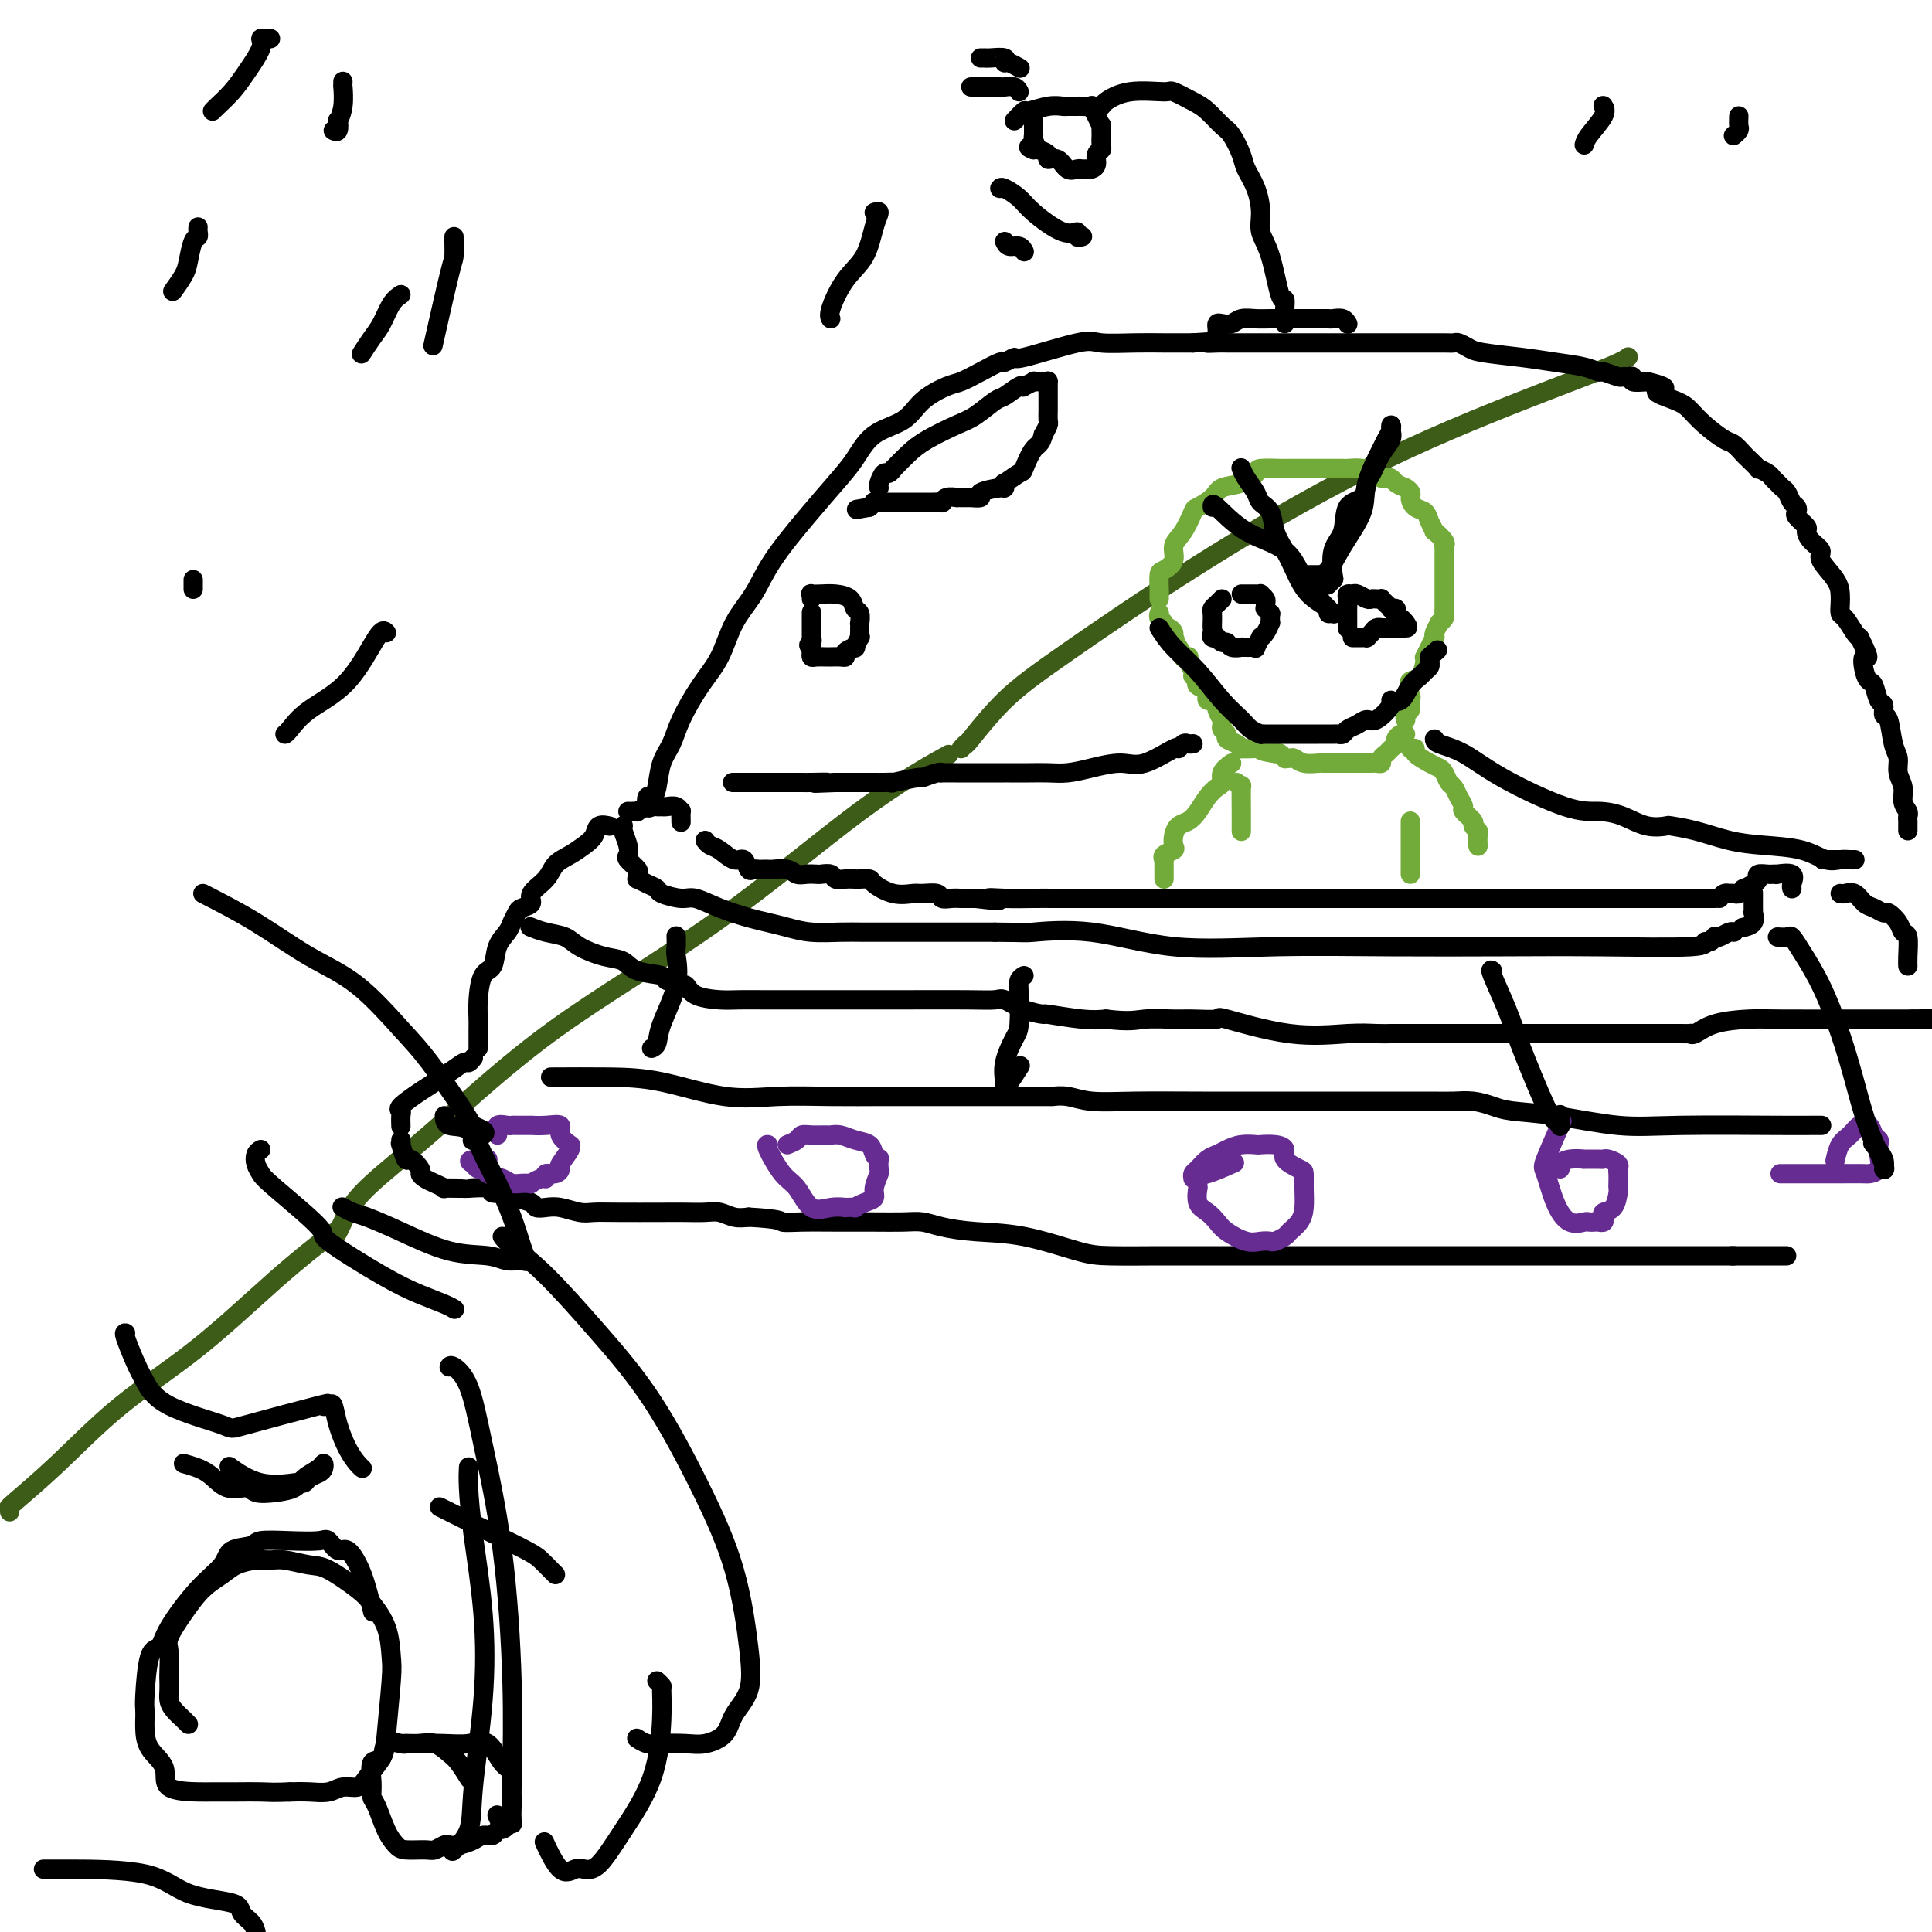 <svg viewBox='0 0 400 400' version='1.1' xmlns='http://www.w3.org/2000/svg' xmlns:xlink='http://www.w3.org/1999/xlink'><g fill='none' stroke='#3D5C18' stroke-width='4' stroke-linecap='round' stroke-linejoin='round'><path d='M2,313c-0.022,-0.409 -0.044,-0.818 0,-1c0.044,-0.182 0.153,-0.138 0,0c-0.153,0.138 -0.566,0.368 1,-1c1.566,-1.368 5.113,-4.336 9,-8c3.887,-3.664 8.113,-8.026 13,-12c4.887,-3.974 10.434,-7.562 16,-12c5.566,-4.438 11.152,-9.726 16,-14c4.848,-4.274 8.959,-7.535 11,-9c2.041,-1.465 2.012,-1.133 2,-1c-0.012,0.133 -0.006,0.066 0,0'/><path d='M69,256c0.271,-0.088 0.542,-0.176 1,-1c0.458,-0.824 1.103,-2.384 2,-4c0.897,-1.616 2.047,-3.289 5,-6c2.953,-2.711 7.707,-6.462 14,-12c6.293,-5.538 14.123,-12.865 24,-20c9.877,-7.135 21.802,-14.077 33,-22c11.198,-7.923 21.669,-16.825 30,-23c8.331,-6.175 14.523,-9.621 17,-11c2.477,-1.379 1.238,-0.689 0,0'/><path d='M199,155c0.459,-0.500 0.918,-1.001 1,-1c0.082,0.001 -0.212,0.502 1,-1c1.212,-1.502 3.929,-5.008 7,-8c3.071,-2.992 6.496,-5.470 13,-10c6.504,-4.530 16.086,-11.112 27,-18c10.914,-6.888 23.159,-14.080 35,-20c11.841,-5.920 23.277,-10.566 32,-14c8.723,-3.434 14.733,-5.655 18,-7c3.267,-1.345 3.791,-1.813 4,-2c0.209,-0.187 0.105,-0.094 0,0'/></g>
<g fill='none' stroke='#000000' stroke-width='4' stroke-linecap='round' stroke-linejoin='round'><path d='M99,217c0.000,-0.296 0.000,-0.592 0,-1c-0.000,-0.408 -0.001,-0.929 0,-1c0.001,-0.071 0.002,0.307 0,0c-0.002,-0.307 -0.008,-1.298 0,-2c0.008,-0.702 0.028,-1.115 0,-2c-0.028,-0.885 -0.106,-2.243 0,-4c0.106,-1.757 0.395,-3.912 1,-5c0.605,-1.088 1.524,-1.107 2,-2c0.476,-0.893 0.507,-2.659 1,-4c0.493,-1.341 1.447,-2.257 2,-3c0.553,-0.743 0.706,-1.315 1,-2c0.294,-0.685 0.730,-1.485 1,-2c0.270,-0.515 0.375,-0.747 1,-1c0.625,-0.253 1.770,-0.529 2,-1c0.230,-0.471 -0.454,-1.137 0,-2c0.454,-0.863 2.048,-1.921 3,-3c0.952,-1.079 1.262,-2.177 2,-3c0.738,-0.823 1.904,-1.369 3,-2c1.096,-0.631 2.122,-1.346 3,-2c0.878,-0.654 1.606,-1.248 2,-2c0.394,-0.752 0.452,-1.664 1,-2c0.548,-0.336 1.585,-0.096 2,0c0.415,0.096 0.207,0.048 0,0'/><path d='M129,171c0.029,-0.037 0.058,-0.075 0,0c-0.058,0.075 -0.204,0.261 0,1c0.204,0.739 0.758,2.029 1,3c0.242,0.971 0.170,1.623 0,2c-0.170,0.377 -0.439,0.478 0,1c0.439,0.522 1.587,1.463 2,2c0.413,0.537 0.090,0.669 0,1c-0.090,0.331 0.053,0.862 0,1c-0.053,0.138 -0.302,-0.116 0,0c0.302,0.116 1.157,0.604 2,1c0.843,0.396 1.676,0.700 2,1c0.324,0.300 0.141,0.595 1,1c0.859,0.405 2.760,0.921 4,1c1.240,0.079 1.818,-0.277 3,0c1.182,0.277 2.968,1.188 5,2c2.032,0.812 4.311,1.524 6,2c1.689,0.476 2.787,0.716 4,1c1.213,0.284 2.539,0.612 4,1c1.461,0.388 3.056,0.836 5,1c1.944,0.164 4.237,0.044 6,0c1.763,-0.044 2.997,-0.012 5,0c2.003,0.012 4.774,0.003 7,0c2.226,-0.003 3.907,-0.001 6,0c2.093,0.001 4.598,0.000 7,0c2.402,-0.000 4.701,-0.000 7,0'/><path d='M206,193c7.169,0.049 6.093,0.171 8,0c1.907,-0.171 6.798,-0.634 12,0c5.202,0.634 10.714,2.366 17,3c6.286,0.634 13.346,0.171 21,0c7.654,-0.171 15.903,-0.050 24,0c8.097,0.050 16.043,0.028 23,0c6.957,-0.028 12.926,-0.064 20,0c7.074,0.064 15.254,0.227 19,0c3.746,-0.227 3.058,-0.844 3,-1c-0.058,-0.156 0.513,0.151 1,0c0.487,-0.151 0.891,-0.758 1,-1c0.109,-0.242 -0.076,-0.117 0,0c0.076,0.117 0.412,0.227 1,0c0.588,-0.227 1.428,-0.792 2,-1c0.572,-0.208 0.878,-0.059 1,0c0.122,0.059 0.061,0.030 0,0'/><path d='M361,192c-0.226,0.050 -0.453,0.101 0,0c0.453,-0.101 1.585,-0.352 2,-1c0.415,-0.648 0.111,-1.692 0,-2c-0.111,-0.308 -0.030,0.120 0,0c0.030,-0.120 0.008,-0.789 0,-1c-0.008,-0.211 -0.002,0.036 0,0c0.002,-0.036 0.001,-0.356 0,-1c-0.001,-0.644 -0.000,-1.613 0,-2c0.000,-0.387 0.000,-0.194 0,0'/><path d='M130,168c0.297,0.008 0.594,0.016 1,0c0.406,-0.016 0.921,-0.057 1,0c0.079,0.057 -0.278,0.212 0,0c0.278,-0.212 1.191,-0.790 2,-1c0.809,-0.210 1.513,-0.052 2,0c0.487,0.052 0.757,-0.002 1,0c0.243,0.002 0.457,0.061 1,0c0.543,-0.061 1.413,-0.240 2,0c0.587,0.240 0.889,0.899 1,1c0.111,0.101 0.030,-0.358 0,0c-0.030,0.358 -0.009,1.531 0,2c0.009,0.469 0.004,0.235 0,0'/><path d='M146,174c0.273,0.374 0.545,0.749 1,1c0.455,0.251 1.091,0.379 2,1c0.909,0.621 2.089,1.736 3,2c0.911,0.264 1.553,-0.321 2,0c0.447,0.321 0.697,1.550 1,2c0.303,0.450 0.657,0.121 1,0c0.343,-0.121 0.676,-0.033 1,0c0.324,0.033 0.639,0.013 1,0c0.361,-0.013 0.768,-0.017 1,0c0.232,0.017 0.290,0.057 1,0c0.710,-0.057 2.073,-0.211 3,0c0.927,0.211 1.418,0.788 2,1c0.582,0.212 1.254,0.061 2,0c0.746,-0.061 1.564,-0.030 2,0c0.436,0.030 0.488,0.061 1,0c0.512,-0.061 1.484,-0.212 2,0c0.516,0.212 0.576,0.788 1,1c0.424,0.212 1.210,0.058 2,0c0.790,-0.058 1.582,-0.022 2,0c0.418,0.022 0.462,0.030 1,0c0.538,-0.030 1.571,-0.099 2,0c0.429,0.099 0.255,0.365 1,1c0.745,0.635 2.408,1.638 4,2c1.592,0.362 3.112,0.083 4,0c0.888,-0.083 1.144,0.030 2,0c0.856,-0.030 2.313,-0.204 3,0c0.687,0.204 0.604,0.787 1,1c0.396,0.213 1.271,0.057 2,0c0.729,-0.057 1.312,-0.015 2,0c0.688,0.015 1.482,0.004 2,0c0.518,-0.004 0.759,-0.002 1,0'/><path d='M202,186c7.851,0.928 3.977,0.249 3,0c-0.977,-0.249 0.943,-0.067 3,0c2.057,0.067 4.253,0.018 6,0c1.747,-0.018 3.046,-0.005 4,0c0.954,0.005 1.563,0.001 3,0c1.437,-0.001 3.701,-0.000 5,0c1.299,0.000 1.633,0.000 3,0c1.367,-0.000 3.769,-0.000 5,0c1.231,0.000 1.293,0.000 2,0c0.707,-0.000 2.058,-0.000 3,0c0.942,0.000 1.473,0.000 3,0c1.527,-0.000 4.049,-0.000 5,0c0.951,0.000 0.329,0.000 1,0c0.671,-0.000 2.634,-0.000 4,0c1.366,0.000 2.134,0.000 3,0c0.866,-0.000 1.829,-0.000 2,0c0.171,0.000 -0.450,0.000 0,0c0.450,-0.000 1.971,-0.000 3,0c1.029,0.000 1.564,0.000 3,0c1.436,-0.000 3.771,-0.000 6,0c2.229,0.000 4.353,0.000 6,0c1.647,-0.000 2.819,-0.000 4,0c1.181,0.000 2.372,0.000 3,0c0.628,-0.000 0.694,0.000 1,0c0.306,0.000 0.853,0.000 2,0c1.147,0.000 2.896,0.000 4,0c1.104,0.000 1.564,0.000 2,0c0.436,0.000 0.848,0.000 1,0c0.152,0.000 0.043,0.000 0,0c-0.043,0.000 -0.022,0.000 0,0'/><path d='M292,186c14.155,0.000 4.543,0.000 2,0c-2.543,0.000 1.984,0.000 5,0c3.016,0.000 4.523,0.000 7,0c2.477,0.000 5.926,0.000 9,0c3.074,0.000 5.772,0.000 10,0c4.228,0.000 9.984,0.000 14,0c4.016,0.000 6.292,0.000 8,0c1.708,0.000 2.850,0.000 4,0c1.150,0.000 2.310,0.000 3,0c0.690,0.000 0.912,0.000 1,0c0.088,0.000 0.044,0.000 0,0'/><path d='M356,186c0.311,-0.423 0.622,-0.846 1,-1c0.378,-0.154 0.822,-0.040 1,0c0.178,0.040 0.090,0.007 0,0c-0.090,-0.007 -0.184,0.013 0,0c0.184,-0.013 0.644,-0.059 1,0c0.356,0.059 0.607,0.223 1,0c0.393,-0.223 0.926,-0.834 1,-1c0.074,-0.166 -0.313,0.113 0,0c0.313,-0.113 1.326,-0.619 2,-1c0.674,-0.381 1.008,-0.638 1,-1c-0.008,-0.362 -0.359,-0.829 0,-1c0.359,-0.171 1.428,-0.048 2,0c0.572,0.048 0.647,0.019 1,0c0.353,-0.019 0.984,-0.030 1,0c0.016,0.030 -0.584,0.099 0,0c0.584,-0.099 2.352,-0.367 3,0c0.648,0.367 0.174,1.368 0,2c-0.174,0.632 -0.050,0.895 0,1c0.050,0.105 0.025,0.053 0,0'/><path d='M381,185c0.245,0.055 0.489,0.110 1,0c0.511,-0.110 1.288,-0.385 2,0c0.712,0.385 1.361,1.429 2,2c0.639,0.571 1.270,0.668 2,1c0.730,0.332 1.558,0.898 2,1c0.442,0.102 0.497,-0.261 1,0c0.503,0.261 1.455,1.145 2,2c0.545,0.855 0.682,1.679 1,2c0.318,0.321 0.817,0.138 1,1c0.183,0.862 0.049,2.771 0,4c-0.049,1.229 -0.014,1.780 0,2c0.014,0.220 0.007,0.110 0,0'/><path d='M98,219c-0.385,0.477 -0.770,0.953 -1,1c-0.230,0.047 -0.303,-0.337 -1,0c-0.697,0.337 -2.016,1.393 -3,2c-0.984,0.607 -1.633,0.765 -2,1c-0.367,0.235 -0.452,0.548 -1,1c-0.548,0.452 -1.558,1.043 -3,2c-1.442,0.957 -3.314,2.281 -4,3c-0.686,0.719 -0.184,0.832 0,1c0.184,0.168 0.049,0.391 0,1c-0.049,0.609 -0.014,1.602 0,2c0.014,0.398 0.007,0.199 0,0'/><path d='M83,236c0.027,0.518 0.053,1.035 0,1c-0.053,-0.035 -0.187,-0.623 0,0c0.187,0.623 0.693,2.457 1,3c0.307,0.543 0.413,-0.206 1,0c0.587,0.206 1.654,1.365 2,2c0.346,0.635 -0.029,0.744 0,1c0.029,0.256 0.463,0.657 1,1c0.537,0.343 1.177,0.628 2,1c0.823,0.372 1.828,0.832 2,1c0.172,0.168 -0.489,0.044 0,0c0.489,-0.044 2.128,-0.008 3,0c0.872,0.008 0.976,-0.013 1,0c0.024,0.013 -0.031,0.059 1,0c1.031,-0.059 3.149,-0.223 4,0c0.851,0.223 0.437,0.834 1,1c0.563,0.166 2.104,-0.113 3,0c0.896,0.113 1.148,0.618 2,1c0.852,0.382 2.304,0.642 3,1c0.696,0.358 0.636,0.814 1,1c0.364,0.186 1.152,0.102 2,0c0.848,-0.102 1.756,-0.224 3,0c1.244,0.224 2.825,0.792 4,1c1.175,0.208 1.946,0.056 3,0c1.054,-0.056 2.393,-0.016 5,0c2.607,0.016 6.483,0.008 9,0c2.517,-0.008 3.674,-0.016 5,0c1.326,0.016 2.819,0.056 4,0c1.181,-0.056 2.049,-0.207 3,0c0.951,0.207 1.986,0.774 3,1c1.014,0.226 2.007,0.113 3,0'/><path d='M155,252c6.863,0.381 6.520,0.834 7,1c0.480,0.166 1.783,0.044 4,0c2.217,-0.044 5.346,-0.009 8,0c2.654,0.009 4.831,-0.008 7,0c2.169,0.008 4.328,0.042 6,0c1.672,-0.042 2.856,-0.159 4,0c1.144,0.159 2.250,0.592 4,1c1.750,0.408 4.146,0.789 7,1c2.854,0.211 6.168,0.253 10,1c3.832,0.747 8.184,2.200 11,3c2.816,0.800 4.096,0.946 7,1c2.904,0.054 7.432,0.014 10,0c2.568,-0.014 3.176,-0.004 4,0c0.824,0.004 1.866,0.001 3,0c1.134,-0.001 2.362,-0.000 3,0c0.638,0.000 0.685,0.000 2,0c1.315,-0.000 3.897,-0.000 6,0c2.103,0.000 3.726,0.000 6,0c2.274,-0.000 5.200,-0.000 9,0c3.800,0.000 8.476,0.000 13,0c4.524,-0.000 8.896,-0.000 13,0c4.104,0.000 7.938,0.000 11,0c3.062,-0.000 5.351,-0.000 7,0c1.649,0.000 2.659,0.000 4,0c1.341,-0.000 3.012,-0.000 5,0c1.988,0.000 4.292,0.000 6,0c1.708,-0.000 2.820,-0.000 5,0c2.180,0.000 5.430,0.000 8,0c2.570,-0.000 4.461,-0.000 6,0c1.539,0.000 2.725,0.000 4,0c1.275,-0.000 2.637,-0.000 4,0'/><path d='M359,260c20.417,0.000 6.958,0.000 2,0c-4.958,0.000 -1.417,0.000 0,0c1.417,0.000 0.708,0.000 0,0'/><path d='M114,223c4.150,-0.022 8.300,-0.044 12,0c3.700,0.044 6.950,0.155 11,1c4.050,0.845 8.900,2.422 13,3c4.100,0.578 7.449,0.155 11,0c3.551,-0.155 7.304,-0.041 11,0c3.696,0.041 7.334,0.011 11,0c3.666,-0.011 7.358,-0.003 11,0c3.642,0.003 7.232,-0.000 10,0c2.768,0.000 4.712,0.004 7,0c2.288,-0.004 4.920,-0.015 6,0c1.080,0.015 0.608,0.057 1,0c0.392,-0.057 1.646,-0.211 3,0c1.354,0.211 2.806,0.789 5,1c2.194,0.211 5.129,0.057 9,0c3.871,-0.057 8.677,-0.015 14,0c5.323,0.015 11.161,0.003 17,0c5.839,-0.003 11.679,0.002 17,0c5.321,-0.002 10.125,-0.011 13,0c2.875,0.011 3.823,0.043 5,0c1.177,-0.043 2.583,-0.162 4,0c1.417,0.162 2.844,0.604 4,1c1.156,0.396 2.042,0.747 4,1c1.958,0.253 4.989,0.407 9,1c4.011,0.593 9.001,1.623 13,2c3.999,0.377 7.005,0.101 13,0c5.995,-0.101 14.978,-0.027 20,0c5.022,0.027 6.083,0.007 7,0c0.917,-0.007 1.691,-0.002 2,0c0.309,0.002 0.155,0.001 0,0'/><path d='M135,167c-0.399,0.234 -0.798,0.467 -1,0c-0.202,-0.467 -0.205,-1.636 0,-2c0.205,-0.364 0.620,0.075 1,0c0.380,-0.075 0.726,-0.665 1,-2c0.274,-1.335 0.475,-3.414 1,-5c0.525,-1.586 1.374,-2.677 2,-4c0.626,-1.323 1.028,-2.876 2,-5c0.972,-2.124 2.515,-4.819 4,-7c1.485,-2.181 2.913,-3.848 4,-6c1.087,-2.152 1.834,-4.788 3,-7c1.166,-2.212 2.752,-4.001 4,-6c1.248,-1.999 2.158,-4.209 4,-7c1.842,-2.791 4.615,-6.164 7,-9c2.385,-2.836 4.383,-5.136 6,-7c1.617,-1.864 2.852,-3.291 4,-5c1.148,-1.709 2.207,-3.700 4,-5c1.793,-1.300 4.320,-1.909 6,-3c1.680,-1.091 2.514,-2.664 4,-4c1.486,-1.336 3.626,-2.434 5,-3c1.374,-0.566 1.984,-0.601 3,-1c1.016,-0.399 2.438,-1.162 4,-2c1.562,-0.838 3.266,-1.753 4,-2c0.734,-0.247 0.500,0.172 1,0c0.500,-0.172 1.735,-0.936 2,-1c0.265,-0.064 -0.441,0.571 2,0c2.441,-0.571 8.027,-2.349 11,-3c2.973,-0.651 3.333,-0.174 5,0c1.667,0.174 4.641,0.047 7,0c2.359,-0.047 4.103,-0.013 6,0c1.897,0.013 3.949,0.007 6,0'/><path d='M247,71c6.305,-0.464 3.568,-0.124 3,0c-0.568,0.124 1.035,0.033 2,0c0.965,-0.033 1.294,-0.009 2,0c0.706,0.009 1.790,0.002 3,0c1.210,-0.002 2.546,-0.001 4,0c1.454,0.001 3.027,0.000 5,0c1.973,-0.000 4.345,-0.000 6,0c1.655,0.000 2.593,0.000 4,0c1.407,-0.000 3.283,-0.000 5,0c1.717,0.000 3.273,-0.000 5,0c1.727,0.000 3.624,0.000 5,0c1.376,-0.000 2.231,-0.000 3,0c0.769,0.000 1.453,0.000 2,0c0.547,-0.000 0.958,-0.001 1,0c0.042,0.001 -0.284,0.003 0,0c0.284,-0.003 1.177,-0.012 2,0c0.823,0.012 1.576,0.045 2,0c0.424,-0.045 0.520,-0.167 1,0c0.480,0.167 1.346,0.622 2,1c0.654,0.378 1.097,0.680 3,1c1.903,0.320 5.267,0.659 8,1c2.733,0.341 4.834,0.684 7,1c2.166,0.316 4.398,0.607 6,1c1.602,0.393 2.576,0.890 3,1c0.424,0.110 0.300,-0.168 1,0c0.700,0.168 2.224,0.781 3,1c0.776,0.219 0.805,0.045 1,0c0.195,-0.045 0.558,0.039 1,0c0.442,-0.039 0.965,-0.203 1,0c0.035,0.203 -0.419,0.772 0,1c0.419,0.228 1.709,0.114 3,0'/><path d='M341,79c6.438,1.592 2.534,1.572 2,2c-0.534,0.428 2.304,1.304 4,2c1.696,0.696 2.251,1.213 3,2c0.749,0.787 1.691,1.845 3,3c1.309,1.155 2.986,2.408 4,3c1.014,0.592 1.366,0.522 2,1c0.634,0.478 1.550,1.504 2,2c0.450,0.496 0.435,0.462 1,1c0.565,0.538 1.709,1.650 2,2c0.291,0.350 -0.273,-0.061 0,0c0.273,0.061 1.383,0.593 2,1c0.617,0.407 0.743,0.690 1,1c0.257,0.310 0.647,0.646 1,1c0.353,0.354 0.670,0.725 1,1c0.330,0.275 0.675,0.454 1,1c0.325,0.546 0.631,1.460 1,2c0.369,0.540 0.802,0.707 1,1c0.198,0.293 0.160,0.711 0,1c-0.160,0.289 -0.441,0.448 0,1c0.441,0.552 1.604,1.497 2,2c0.396,0.503 0.025,0.564 0,1c-0.025,0.436 0.294,1.247 1,2c0.706,0.753 1.797,1.447 2,2c0.203,0.553 -0.482,0.964 0,2c0.482,1.036 2.131,2.695 3,4c0.869,1.305 0.957,2.255 1,3c0.043,0.745 0.039,1.285 0,2c-0.039,0.715 -0.114,1.604 0,2c0.114,0.396 0.415,0.299 1,1c0.585,0.701 1.453,2.200 2,3c0.547,0.800 0.774,0.900 1,1'/><path d='M385,132c2.714,5.551 1.501,3.929 1,4c-0.501,0.071 -0.288,1.835 0,3c0.288,1.165 0.651,1.731 1,2c0.349,0.269 0.685,0.239 1,1c0.315,0.761 0.609,2.311 1,3c0.391,0.689 0.879,0.515 1,1c0.121,0.485 -0.126,1.627 0,2c0.126,0.373 0.626,-0.025 1,1c0.374,1.025 0.621,3.471 1,5c0.379,1.529 0.890,2.139 1,3c0.110,0.861 -0.181,1.971 0,3c0.181,1.029 0.833,1.978 1,3c0.167,1.022 -0.151,2.119 0,3c0.151,0.881 0.773,1.546 1,2c0.227,0.454 0.061,0.696 0,1c-0.061,0.304 -0.016,0.669 0,1c0.016,0.331 0.004,0.628 0,1c-0.004,0.372 -0.001,0.821 0,1c0.001,0.179 0.001,0.090 0,0'/><path d='M182,101c-0.092,-0.187 -0.185,-0.373 0,-1c0.185,-0.627 0.647,-1.694 1,-2c0.353,-0.306 0.598,0.148 1,0c0.402,-0.148 0.961,-0.897 1,-1c0.039,-0.103 -0.441,0.441 0,0c0.441,-0.441 1.802,-1.866 3,-3c1.198,-1.134 2.231,-1.976 4,-3c1.769,-1.024 4.274,-2.229 6,-3c1.726,-0.771 2.673,-1.107 4,-2c1.327,-0.893 3.033,-2.343 4,-3c0.967,-0.657 1.195,-0.519 2,-1c0.805,-0.481 2.186,-1.579 3,-2c0.814,-0.421 1.062,-0.165 1,0c-0.062,0.165 -0.433,0.240 0,0c0.433,-0.240 1.671,-0.796 2,-1c0.329,-0.204 -0.252,-0.056 0,0c0.252,0.056 1.335,0.019 2,0c0.665,-0.019 0.910,-0.022 1,0c0.090,0.022 0.024,0.068 0,0c-0.024,-0.068 -0.006,-0.251 0,0c0.006,0.251 0.002,0.936 0,1c-0.002,0.064 0.000,-0.492 0,0c-0.000,0.492 -0.003,2.032 0,3c0.003,0.968 0.011,1.362 0,2c-0.011,0.638 -0.041,1.518 0,2c0.041,0.482 0.155,0.566 0,1c-0.155,0.434 -0.577,1.217 -1,2'/><path d='M216,90c-0.489,2.146 -1.213,2.010 -2,3c-0.787,0.990 -1.637,3.106 -2,4c-0.363,0.894 -0.241,0.564 -1,1c-0.759,0.436 -2.401,1.636 -3,2c-0.599,0.364 -0.155,-0.109 0,0c0.155,0.109 0.019,0.800 0,1c-0.019,0.200 0.077,-0.090 -1,0c-1.077,0.090 -3.328,0.560 -4,1c-0.672,0.440 0.236,0.850 0,1c-0.236,0.150 -1.617,0.040 -2,0c-0.383,-0.040 0.231,-0.012 0,0c-0.231,0.012 -1.306,0.007 -2,0c-0.694,-0.007 -1.008,-0.016 -1,0c0.008,0.016 0.336,0.057 0,0c-0.336,-0.057 -1.336,-0.211 -2,0c-0.664,0.211 -0.991,0.789 -1,1c-0.009,0.211 0.299,0.057 0,0c-0.299,-0.057 -1.206,-0.015 -2,0c-0.794,0.015 -1.474,0.004 -2,0c-0.526,-0.004 -0.897,-0.002 -2,0c-1.103,0.002 -2.939,0.003 -4,0c-1.061,-0.003 -1.346,-0.011 -2,0c-0.654,0.011 -1.676,0.041 -2,0c-0.324,-0.041 0.050,-0.155 0,0c-0.050,0.155 -0.525,0.577 -1,1'/><path d='M180,105c-4.667,0.833 -2.333,0.417 0,0'/><path d='M168,124c0.042,-0.422 0.085,-0.843 0,-1c-0.085,-0.157 -0.297,-0.049 0,0c0.297,0.049 1.103,0.039 2,0c0.897,-0.039 1.887,-0.108 3,0c1.113,0.108 2.351,0.392 3,1c0.649,0.608 0.710,1.539 1,2c0.290,0.461 0.810,0.452 1,1c0.190,0.548 0.051,1.654 0,2c-0.051,0.346 -0.012,-0.067 0,0c0.012,0.067 -0.001,0.614 0,1c0.001,0.386 0.016,0.610 0,1c-0.016,0.390 -0.065,0.944 0,1c0.065,0.056 0.242,-0.388 0,0c-0.242,0.388 -0.904,1.606 -1,2c-0.096,0.394 0.373,-0.038 0,0c-0.373,0.038 -1.588,0.546 -2,1c-0.412,0.454 -0.021,0.854 0,1c0.021,0.146 -0.326,0.039 -1,0c-0.674,-0.039 -1.673,-0.010 -2,0c-0.327,0.010 0.017,-0.000 0,0c-0.017,0.000 -0.397,0.011 -1,0c-0.603,-0.011 -1.430,-0.044 -2,0c-0.570,0.044 -0.884,0.166 -1,0c-0.116,-0.166 -0.033,-0.619 0,-1c0.033,-0.381 0.017,-0.691 0,-1'/><path d='M168,134c-1.083,-0.476 -0.290,-0.665 0,-1c0.290,-0.335 0.078,-0.816 0,-1c-0.078,-0.184 -0.021,-0.072 0,0c0.021,0.072 0.006,0.103 0,0c-0.006,-0.103 -0.001,-0.340 0,-1c0.001,-0.660 0.000,-1.744 0,-2c-0.000,-0.256 -0.000,0.316 0,0c0.000,-0.316 0.000,-1.519 0,-2c-0.000,-0.481 -0.000,-0.241 0,0'/></g>
<g fill='none' stroke='#672C91' stroke-width='4' stroke-linecap='round' stroke-linejoin='round'><path d='M103,235c-0.197,-0.845 -0.395,-1.691 0,-2c0.395,-0.309 1.382,-0.083 2,0c0.618,0.083 0.867,0.023 1,0c0.133,-0.023 0.149,-0.008 1,0c0.851,0.008 2.538,0.008 3,0c0.462,-0.008 -0.299,-0.023 0,0c0.299,0.023 1.659,0.083 3,0c1.341,-0.083 2.663,-0.308 3,0c0.337,0.308 -0.310,1.151 0,2c0.310,0.849 1.576,1.705 2,2c0.424,0.295 0.007,0.031 0,0c-0.007,-0.031 0.397,0.173 0,1c-0.397,0.827 -1.594,2.278 -2,3c-0.406,0.722 -0.019,0.714 0,1c0.019,0.286 -0.328,0.865 -1,1c-0.672,0.135 -1.668,-0.174 -2,0c-0.332,0.174 -0.001,0.831 0,1c0.001,0.169 -0.327,-0.151 -1,0c-0.673,0.151 -1.689,0.773 -2,1c-0.311,0.227 0.084,0.058 0,0c-0.084,-0.058 -0.646,-0.004 -1,0c-0.354,0.004 -0.500,-0.041 -1,0c-0.500,0.041 -1.352,0.169 -2,0c-0.648,-0.169 -1.091,-0.637 -2,-1c-0.909,-0.363 -2.285,-0.623 -3,-1c-0.715,-0.377 -0.769,-0.871 -1,-1c-0.231,-0.129 -0.637,0.106 -1,0c-0.363,-0.106 -0.681,-0.553 -1,-1'/><path d='M98,241c-1.750,-0.845 -0.125,-0.958 1,-1c1.125,-0.042 1.750,-0.012 2,0c0.250,0.012 0.125,0.006 0,0'/><path d='M163,237c0.770,-0.309 1.539,-0.619 2,-1c0.461,-0.381 0.612,-0.835 1,-1c0.388,-0.165 1.012,-0.041 2,0c0.988,0.041 2.338,-0.001 3,0c0.662,0.001 0.635,0.045 1,0c0.365,-0.045 1.121,-0.180 2,0c0.879,0.180 1.882,0.673 3,1c1.118,0.327 2.352,0.487 3,1c0.648,0.513 0.711,1.378 1,2c0.289,0.622 0.805,0.999 1,1c0.195,0.001 0.068,-0.375 0,0c-0.068,0.375 -0.076,1.501 0,2c0.076,0.499 0.237,0.372 0,1c-0.237,0.628 -0.870,2.011 -1,3c-0.130,0.989 0.244,1.586 0,2c-0.244,0.414 -1.107,0.647 -2,1c-0.893,0.353 -1.816,0.826 -2,1c-0.184,0.174 0.373,0.050 0,0c-0.373,-0.050 -1.674,-0.027 -2,0c-0.326,0.027 0.325,0.057 0,0c-0.325,-0.057 -1.625,-0.201 -3,0c-1.375,0.201 -2.824,0.747 -4,0c-1.176,-0.747 -2.080,-2.789 -3,-4c-0.920,-1.211 -1.855,-1.593 -3,-3c-1.145,-1.407 -2.501,-3.840 -3,-5c-0.499,-1.160 -0.143,-1.046 0,-1c0.143,0.046 0.071,0.023 0,0'/><path d='M247,244c-0.066,-0.364 -0.132,-0.727 0,-1c0.132,-0.273 0.460,-0.455 1,-1c0.540,-0.545 1.290,-1.452 2,-2c0.710,-0.548 1.379,-0.735 2,-1c0.621,-0.265 1.195,-0.608 2,-1c0.805,-0.392 1.842,-0.835 3,-1c1.158,-0.165 2.437,-0.053 3,0c0.563,0.053 0.410,0.046 1,0c0.590,-0.046 1.924,-0.130 3,0c1.076,0.130 1.896,0.474 2,1c0.104,0.526 -0.508,1.236 0,2c0.508,0.764 2.134,1.584 3,2c0.866,0.416 0.971,0.430 1,1c0.029,0.570 -0.019,1.697 0,3c0.019,1.303 0.103,2.784 0,4c-0.103,1.216 -0.394,2.168 -1,3c-0.606,0.832 -1.527,1.543 -2,2c-0.473,0.457 -0.499,0.660 -1,1c-0.501,0.340 -1.479,0.817 -2,1c-0.521,0.183 -0.587,0.071 -1,0c-0.413,-0.071 -1.174,-0.102 -2,0c-0.826,0.102 -1.717,0.338 -3,0c-1.283,-0.338 -2.957,-1.251 -4,-2c-1.043,-0.749 -1.457,-1.334 -2,-2c-0.543,-0.666 -1.217,-1.413 -2,-2c-0.783,-0.587 -1.674,-1.013 -2,-2c-0.326,-0.987 -0.088,-2.535 0,-3c0.088,-0.465 0.025,0.153 0,0c-0.025,-0.153 -0.013,-1.076 0,-2'/><path d='M248,244c0.155,-0.881 0.542,-0.583 2,-1c1.458,-0.417 3.988,-1.548 5,-2c1.012,-0.452 0.506,-0.226 0,0'/><path d='M323,242c-0.129,-0.309 -0.259,-0.619 0,-1c0.259,-0.381 0.906,-0.834 2,-1c1.094,-0.166 2.635,-0.045 3,0c0.365,0.045 -0.445,0.015 0,0c0.445,-0.015 2.144,-0.015 3,0c0.856,0.015 0.871,0.044 1,0c0.129,-0.044 0.374,-0.163 1,0c0.626,0.163 1.632,0.607 2,1c0.368,0.393 0.099,0.733 0,1c-0.099,0.267 -0.028,0.460 0,1c0.028,0.540 0.014,1.426 0,2c-0.014,0.574 -0.028,0.836 0,1c0.028,0.164 0.099,0.230 0,1c-0.099,0.770 -0.369,2.245 -1,3c-0.631,0.755 -1.622,0.791 -2,1c-0.378,0.209 -0.143,0.592 0,1c0.143,0.408 0.195,0.841 0,1c-0.195,0.159 -0.635,0.045 -1,0c-0.365,-0.045 -0.653,-0.021 -1,0c-0.347,0.021 -0.751,0.041 -1,0c-0.249,-0.041 -0.343,-0.141 -1,0c-0.657,0.141 -1.878,0.523 -3,0c-1.122,-0.523 -2.146,-1.952 -3,-4c-0.854,-2.048 -1.538,-4.714 -2,-6c-0.462,-1.286 -0.701,-1.192 0,-3c0.701,-1.808 2.343,-5.516 3,-7c0.657,-1.484 0.328,-0.742 0,0'/><path d='M380,240c-0.065,0.294 -0.130,0.589 0,0c0.130,-0.589 0.454,-2.060 1,-3c0.546,-0.940 1.313,-1.349 2,-2c0.687,-0.651 1.295,-1.545 2,-2c0.705,-0.455 1.509,-0.471 2,0c0.491,0.471 0.669,1.429 1,2c0.331,0.571 0.813,0.756 1,1c0.187,0.244 0.078,0.549 0,1c-0.078,0.451 -0.125,1.049 0,2c0.125,0.951 0.422,2.255 0,3c-0.422,0.745 -1.564,0.932 -2,1c-0.436,0.068 -0.167,0.018 -1,0c-0.833,-0.018 -2.770,-0.005 -5,0c-2.230,0.005 -4.754,0.001 -7,0c-2.246,-0.001 -4.213,-0.000 -5,0c-0.787,0.000 -0.393,0.000 0,0'/></g>
<g fill='none' stroke='#000000' stroke-width='4' stroke-linecap='round' stroke-linejoin='round'><path d='M93,283c0.146,-0.218 0.292,-0.437 1,0c0.708,0.437 1.980,1.529 3,4c1.020,2.471 1.790,6.321 3,12c1.210,5.679 2.861,13.188 4,22c1.139,8.812 1.766,18.929 2,27c0.234,8.071 0.074,14.098 0,19c-0.074,4.902 -0.062,8.679 0,10c0.062,1.321 0.174,0.185 0,0c-0.174,-0.185 -0.634,0.579 -1,1c-0.366,0.421 -0.637,0.498 -1,0c-0.363,-0.498 -0.818,-1.571 -1,-2c-0.182,-0.429 -0.091,-0.215 0,0'/><path d='M97,304c0.015,-0.250 0.030,-0.499 0,0c-0.030,0.499 -0.107,1.748 0,4c0.107,2.252 0.396,5.508 1,10c0.604,4.492 1.524,10.220 2,16c0.476,5.780 0.510,11.612 0,18c-0.510,6.388 -1.562,13.333 -2,18c-0.438,4.667 -0.262,7.055 -1,9c-0.738,1.945 -2.391,3.447 -3,4c-0.609,0.553 -0.174,0.158 0,0c0.174,-0.158 0.087,-0.079 0,0'/><path d='M39,357c-0.475,-0.470 -0.950,-0.941 -1,-1c-0.050,-0.059 0.327,0.293 0,0c-0.327,-0.293 -1.356,-1.231 -2,-2c-0.644,-0.769 -0.904,-1.368 -1,-2c-0.096,-0.632 -0.028,-1.297 0,-2c0.028,-0.703 0.016,-1.443 0,-2c-0.016,-0.557 -0.035,-0.932 0,-2c0.035,-1.068 0.124,-2.828 0,-4c-0.124,-1.172 -0.460,-1.757 0,-3c0.460,-1.243 1.715,-3.146 3,-5c1.285,-1.854 2.599,-3.659 4,-5c1.401,-1.341 2.890,-2.217 4,-3c1.110,-0.783 1.841,-1.474 3,-2c1.159,-0.526 2.747,-0.887 4,-1c1.253,-0.113 2.170,0.021 3,0c0.830,-0.021 1.572,-0.198 3,0c1.428,0.198 3.542,0.770 5,1c1.458,0.230 2.261,0.117 4,1c1.739,0.883 4.414,2.764 6,4c1.586,1.236 2.082,1.829 3,3c0.918,1.171 2.259,2.920 3,5c0.741,2.080 0.882,4.490 1,6c0.118,1.510 0.212,2.122 0,5c-0.212,2.878 -0.731,8.024 -1,11c-0.269,2.976 -0.287,3.782 -1,5c-0.713,1.218 -2.122,2.848 -3,4c-0.878,1.152 -1.224,1.825 -2,2c-0.776,0.175 -1.981,-0.149 -3,0c-1.019,0.149 -1.851,0.771 -3,1c-1.149,0.229 -2.614,0.065 -4,0c-1.386,-0.065 -2.693,-0.033 -4,0'/><path d='M60,371c-3.297,0.155 -4.538,0.041 -6,0c-1.462,-0.041 -3.145,-0.009 -5,0c-1.855,0.009 -3.880,-0.005 -5,0c-1.120,0.005 -1.333,0.030 -3,0c-1.667,-0.030 -4.786,-0.115 -6,-1c-1.214,-0.885 -0.521,-2.569 -1,-4c-0.479,-1.431 -2.129,-2.608 -3,-4c-0.871,-1.392 -0.964,-3.001 -1,-4c-0.036,-0.999 -0.017,-1.390 0,-2c0.017,-0.610 0.032,-1.440 0,-2c-0.032,-0.560 -0.110,-0.852 0,-3c0.110,-2.148 0.408,-6.153 1,-8c0.592,-1.847 1.479,-1.535 2,-2c0.521,-0.465 0.676,-1.707 2,-4c1.324,-2.293 3.818,-5.637 6,-8c2.182,-2.363 4.052,-3.743 5,-5c0.948,-1.257 0.975,-2.389 2,-3c1.025,-0.611 3.047,-0.702 4,-1c0.953,-0.298 0.836,-0.804 2,-1c1.164,-0.196 3.609,-0.084 6,0c2.391,0.084 4.727,0.140 6,0c1.273,-0.140 1.483,-0.474 2,0c0.517,0.474 1.340,1.757 2,2c0.660,0.243 1.156,-0.553 2,0c0.844,0.553 2.035,2.457 3,5c0.965,2.543 1.704,5.727 2,7c0.296,1.273 0.148,0.637 0,0'/><path d='M83,361c1.249,0.008 2.498,0.016 4,0c1.502,-0.016 3.258,-0.056 5,0c1.742,0.056 3.472,0.207 5,0c1.528,-0.207 2.854,-0.771 4,0c1.146,0.771 2.111,2.876 3,4c0.889,1.124 1.700,1.268 2,2c0.300,0.732 0.087,2.051 0,3c-0.087,0.949 -0.050,1.526 0,2c0.050,0.474 0.112,0.844 0,2c-0.112,1.156 -0.399,3.097 -1,4c-0.601,0.903 -1.515,0.767 -2,1c-0.485,0.233 -0.539,0.833 -1,1c-0.461,0.167 -1.327,-0.100 -2,0c-0.673,0.100 -1.154,0.566 -2,1c-0.846,0.434 -2.059,0.834 -3,1c-0.941,0.166 -1.611,0.098 -2,0c-0.389,-0.098 -0.499,-0.224 -1,0c-0.501,0.224 -1.394,0.800 -2,1c-0.606,0.200 -0.925,0.026 -2,0c-1.075,-0.026 -2.905,0.096 -4,0c-1.095,-0.096 -1.456,-0.411 -2,-1c-0.544,-0.589 -1.272,-1.451 -2,-3c-0.728,-1.549 -1.456,-3.785 -2,-5c-0.544,-1.215 -0.905,-1.409 -1,-2c-0.095,-0.591 0.076,-1.580 0,-3c-0.076,-1.420 -0.399,-3.270 0,-4c0.399,-0.730 1.519,-0.340 2,-1c0.481,-0.660 0.322,-2.370 1,-3c0.678,-0.630 2.194,-0.180 3,0c0.806,0.180 0.903,0.090 1,0'/><path d='M84,361c1.159,0.027 2.055,0.095 3,0c0.945,-0.095 1.938,-0.354 3,0c1.062,0.354 2.192,1.322 3,2c0.808,0.678 1.295,1.067 2,2c0.705,0.933 1.630,2.409 2,3c0.370,0.591 0.185,0.295 0,0'/><path d='M38,303c1.772,0.498 3.544,0.996 5,2c1.456,1.004 2.596,2.516 4,3c1.404,0.484 3.071,-0.058 4,0c0.929,0.058 1.121,0.717 2,1c0.879,0.283 2.446,0.190 4,0c1.554,-0.190 3.097,-0.479 4,-1c0.903,-0.521 1.168,-1.275 2,-2c0.832,-0.725 2.230,-1.421 3,-2c0.770,-0.579 0.911,-1.041 1,-1c0.089,0.041 0.125,0.586 0,1c-0.125,0.414 -0.410,0.699 -1,1c-0.590,0.301 -1.485,0.620 -2,1c-0.515,0.380 -0.650,0.823 -1,1c-0.350,0.177 -0.914,0.089 -1,0c-0.086,-0.089 0.307,-0.178 -1,0c-1.307,0.178 -4.313,0.625 -7,0c-2.687,-0.625 -5.053,-2.321 -6,-3c-0.947,-0.679 -0.473,-0.339 0,0'/><path d='M9,387c0.257,0.001 0.514,0.003 1,0c0.486,-0.003 1.200,-0.009 5,0c3.800,0.009 10.685,0.033 15,1c4.315,0.967 6.060,2.878 9,4c2.940,1.122 7.077,1.455 9,2c1.923,0.545 1.633,1.300 2,2c0.367,0.700 1.391,1.343 2,2c0.609,0.657 0.805,1.329 1,2'/><path d='M42,185c3.643,1.862 7.286,3.724 11,6c3.714,2.276 7.500,4.967 11,7c3.500,2.033 6.715,3.409 10,6c3.285,2.591 6.638,6.396 9,9c2.362,2.604 3.731,4.007 6,7c2.269,2.993 5.438,7.576 7,10c1.562,2.424 1.518,2.688 2,3c0.482,0.312 1.490,0.671 2,1c0.510,0.329 0.522,0.627 0,1c-0.522,0.373 -1.578,0.821 -2,1c-0.422,0.179 -0.211,0.090 0,0'/><path d='M92,231c0.042,0.847 0.084,1.694 1,2c0.916,0.306 2.707,0.070 4,1c1.293,0.930 2.088,3.027 3,5c0.912,1.973 1.942,3.821 3,6c1.058,2.179 2.145,4.690 3,7c0.855,2.310 1.477,4.419 2,6c0.523,1.581 0.945,2.633 1,3c0.055,0.367 -0.258,0.048 -1,0c-0.742,-0.048 -1.914,0.177 -3,0c-1.086,-0.177 -2.086,-0.754 -4,-1c-1.914,-0.246 -4.741,-0.161 -8,-1c-3.259,-0.839 -6.951,-2.603 -10,-4c-3.049,-1.397 -5.457,-2.426 -7,-3c-1.543,-0.574 -2.223,-0.693 -3,-1c-0.777,-0.307 -1.651,-0.802 -2,-1c-0.349,-0.198 -0.175,-0.099 0,0'/><path d='M54,238c-0.397,0.249 -0.794,0.498 -1,1c-0.206,0.502 -0.222,1.256 0,2c0.222,0.744 0.683,1.476 1,2c0.317,0.524 0.492,0.840 3,3c2.508,2.160 7.351,6.165 9,8c1.649,1.835 0.106,1.501 2,3c1.894,1.499 7.226,4.833 11,7c3.774,2.167 5.991,3.169 8,4c2.009,0.831 3.810,1.493 5,2c1.190,0.507 1.769,0.859 2,1c0.231,0.141 0.116,0.070 0,0'/><path d='M104,256c0.315,0.448 0.630,0.895 2,2c1.370,1.105 3.795,2.867 7,6c3.205,3.133 7.191,7.637 11,12c3.809,4.363 7.440,8.585 11,14c3.560,5.415 7.049,12.023 10,18c2.951,5.977 5.365,11.324 7,17c1.635,5.676 2.493,11.682 3,16c0.507,4.318 0.665,6.947 0,9c-0.665,2.053 -2.152,3.531 -3,5c-0.848,1.469 -1.056,2.931 -2,4c-0.944,1.069 -2.625,1.747 -4,2c-1.375,0.253 -2.446,0.082 -4,0c-1.554,-0.082 -3.592,-0.073 -5,0c-1.408,0.073 -2.187,0.212 -3,0c-0.813,-0.212 -1.661,-0.775 -2,-1c-0.339,-0.225 -0.170,-0.113 0,0'/><path d='M136,348c0.428,0.414 0.857,0.828 1,1c0.143,0.172 0.002,0.102 0,1c-0.002,0.898 0.137,2.763 0,6c-0.137,3.237 -0.550,7.847 -2,12c-1.450,4.153 -3.938,7.850 -6,11c-2.062,3.150 -3.698,5.754 -5,7c-1.302,1.246 -2.269,1.135 -3,1c-0.731,-0.135 -1.227,-0.294 -2,0c-0.773,0.294 -1.824,1.041 -3,0c-1.176,-1.041 -2.479,-3.869 -3,-5c-0.521,-1.131 -0.261,-0.566 0,0'/><path d='M26,276c-0.183,-0.055 -0.366,-0.110 0,1c0.366,1.110 1.282,3.383 2,5c0.718,1.617 1.239,2.576 2,4c0.761,1.424 1.761,3.313 5,5c3.239,1.687 8.717,3.171 11,4c2.283,0.829 1.371,1.004 5,0c3.629,-1.004 11.798,-3.186 15,-4c3.202,-0.814 1.438,-0.258 1,0c-0.438,0.258 0.449,0.219 1,0c0.551,-0.219 0.764,-0.619 1,0c0.236,0.619 0.494,2.257 1,4c0.506,1.743 1.259,3.591 2,5c0.741,1.409 1.469,2.379 2,3c0.531,0.621 0.866,0.892 1,1c0.134,0.108 0.067,0.054 0,0'/><path d='M91,312c3.397,1.707 6.795,3.414 10,5c3.205,1.586 6.218,3.052 8,4c1.782,0.948 2.333,1.378 3,2c0.667,0.622 1.449,1.437 2,2c0.551,0.563 0.872,0.875 1,1c0.128,0.125 0.064,0.062 0,0'/></g>
<g fill='none' stroke='#73AB3A' stroke-width='4' stroke-linecap='round' stroke-linejoin='round'><path d='M240,124c0.001,-0.430 0.002,-0.860 0,-1c-0.002,-0.140 -0.007,0.010 0,0c0.007,-0.010 0.025,-0.180 0,-1c-0.025,-0.820 -0.092,-2.290 0,-3c0.092,-0.710 0.344,-0.660 1,-1c0.656,-0.340 1.718,-1.070 2,-2c0.282,-0.930 -0.216,-2.059 0,-3c0.216,-0.941 1.144,-1.695 2,-3c0.856,-1.305 1.639,-3.161 2,-4c0.361,-0.839 0.301,-0.662 1,-1c0.699,-0.338 2.159,-1.190 3,-2c0.841,-0.810 1.063,-1.576 2,-2c0.937,-0.424 2.588,-0.506 4,-1c1.412,-0.494 2.586,-1.400 3,-2c0.414,-0.600 0.070,-0.893 1,-1c0.930,-0.107 3.135,-0.029 4,0c0.865,0.029 0.390,0.008 1,0c0.610,-0.008 2.304,-0.002 3,0c0.696,0.002 0.394,0.001 1,0c0.606,-0.001 2.120,-0.001 3,0c0.880,0.001 1.128,0.003 2,0c0.872,-0.003 2.370,-0.011 3,0c0.630,0.011 0.392,0.042 1,0c0.608,-0.042 2.061,-0.156 3,0c0.939,0.156 1.364,0.581 2,1c0.636,0.419 1.483,0.833 2,1c0.517,0.167 0.706,0.086 1,0c0.294,-0.086 0.695,-0.177 1,0c0.305,0.177 0.516,0.622 1,1c0.484,0.378 1.242,0.689 2,1'/><path d='M291,101c1.588,0.960 1.057,1.362 1,2c-0.057,0.638 0.361,1.514 1,2c0.639,0.486 1.499,0.582 2,1c0.501,0.418 0.642,1.160 1,2c0.358,0.840 0.933,1.780 1,2c0.067,0.220 -0.374,-0.279 0,0c0.374,0.279 1.564,1.338 2,2c0.436,0.662 0.117,0.928 0,1c-0.117,0.072 -0.031,-0.050 0,0c0.031,0.050 0.008,0.272 0,1c-0.008,0.728 -0.002,1.962 0,3c0.002,1.038 0.001,1.879 0,3c-0.001,1.121 -0.000,2.520 0,3c0.000,0.480 -0.000,0.041 0,0c0.000,-0.041 0.001,0.317 0,1c-0.001,0.683 -0.004,1.690 0,2c0.004,0.310 0.016,-0.076 0,0c-0.016,0.076 -0.061,0.615 0,1c0.061,0.385 0.226,0.615 0,1c-0.226,0.385 -0.844,0.925 -1,1c-0.156,0.075 0.152,-0.314 0,0c-0.152,0.314 -0.762,1.332 -1,2c-0.238,0.668 -0.102,0.988 0,1c0.102,0.012 0.171,-0.283 0,0c-0.171,0.283 -0.584,1.144 -1,2c-0.416,0.856 -0.837,1.707 -1,2c-0.163,0.293 -0.069,0.029 0,0c0.069,-0.029 0.111,0.178 0,1c-0.111,0.822 -0.376,2.260 -1,3c-0.624,0.740 -1.607,0.783 -2,1c-0.393,0.217 -0.197,0.609 0,1'/><path d='M292,142c-1.083,2.864 -0.289,2.024 0,2c0.289,-0.024 0.074,0.767 0,1c-0.074,0.233 -0.006,-0.091 0,0c0.006,0.091 -0.051,0.599 0,1c0.051,0.401 0.210,0.696 0,1c-0.210,0.304 -0.788,0.617 -1,1c-0.212,0.383 -0.057,0.835 0,1c0.057,0.165 0.015,0.045 0,0c-0.015,-0.045 -0.004,-0.013 0,0c0.004,0.013 0.002,0.006 0,0'/><path d='M291,152c-0.303,-0.089 -0.606,-0.179 -1,0c-0.394,0.179 -0.880,0.625 -1,1c-0.120,0.375 0.126,0.679 0,1c-0.126,0.321 -0.625,0.660 -1,1c-0.375,0.340 -0.625,0.679 -1,1c-0.375,0.321 -0.875,0.622 -1,1c-0.125,0.378 0.125,0.833 0,1c-0.125,0.167 -0.625,0.045 -1,0c-0.375,-0.045 -0.624,-0.012 -1,0c-0.376,0.012 -0.879,0.003 -1,0c-0.121,-0.003 0.139,-0.001 0,0c-0.139,0.001 -0.678,0.000 -1,0c-0.322,-0.000 -0.428,-0.000 -1,0c-0.572,0.000 -1.610,0.000 -2,0c-0.390,-0.000 -0.132,-0.000 0,0c0.132,0.000 0.137,0.000 0,0c-0.137,-0.000 -0.416,-0.000 -1,0c-0.584,0.000 -1.472,0.001 -2,0c-0.528,-0.001 -0.694,-0.004 -1,0c-0.306,0.004 -0.750,0.015 -1,0c-0.250,-0.015 -0.305,-0.057 -1,0c-0.695,0.057 -2.029,0.211 -3,0c-0.971,-0.211 -1.580,-0.788 -2,-1c-0.420,-0.212 -0.651,-0.061 -1,0c-0.349,0.061 -0.814,0.030 -1,0c-0.186,-0.030 -0.091,-0.060 0,0c0.091,0.060 0.178,0.208 0,0c-0.178,-0.208 -0.622,-0.774 -1,-1c-0.378,-0.226 -0.689,-0.113 -1,0'/><path d='M264,156c-3.839,-0.536 -2.938,-0.876 -3,-1c-0.062,-0.124 -1.089,-0.033 -2,0c-0.911,0.033 -1.707,0.009 -2,0c-0.293,-0.009 -0.084,-0.003 0,0c0.084,0.003 0.042,0.001 0,0'/><path d='M257,155c-0.188,-0.333 -0.376,-0.666 -1,-1c-0.624,-0.334 -1.684,-0.668 -2,-1c-0.316,-0.332 0.113,-0.661 0,-1c-0.113,-0.339 -0.766,-0.686 -1,-1c-0.234,-0.314 -0.048,-0.595 0,-1c0.048,-0.405 -0.043,-0.936 0,-1c0.043,-0.064 0.218,0.337 0,0c-0.218,-0.337 -0.829,-1.414 -1,-2c-0.171,-0.586 0.100,-0.682 0,-1c-0.100,-0.318 -0.570,-0.859 -1,-1c-0.430,-0.141 -0.819,0.117 -1,0c-0.181,-0.117 -0.152,-0.610 0,-1c0.152,-0.390 0.429,-0.678 0,-1c-0.429,-0.322 -1.564,-0.677 -2,-1c-0.436,-0.323 -0.173,-0.615 0,-1c0.173,-0.385 0.256,-0.863 0,-1c-0.256,-0.137 -0.852,0.069 -1,0c-0.148,-0.069 0.153,-0.411 0,-1c-0.153,-0.589 -0.758,-1.424 -1,-2c-0.242,-0.576 -0.120,-0.893 0,-1c0.120,-0.107 0.239,-0.004 0,0c-0.239,0.004 -0.837,-0.092 -1,0c-0.163,0.092 0.110,0.371 0,0c-0.110,-0.371 -0.603,-1.392 -1,-2c-0.397,-0.608 -0.699,-0.804 -1,-1'/><path d='M243,133c-2.163,-3.642 -0.569,-1.745 0,-1c0.569,0.745 0.115,0.340 0,0c-0.115,-0.340 0.109,-0.616 0,-1c-0.109,-0.384 -0.551,-0.877 -1,-1c-0.449,-0.123 -0.905,0.125 -1,0c-0.095,-0.125 0.171,-0.622 0,-1c-0.171,-0.378 -0.778,-0.637 -1,-1c-0.222,-0.363 -0.060,-0.828 0,-1c0.060,-0.172 0.017,-0.049 0,0c-0.017,0.049 -0.009,0.025 0,0'/></g>
<g fill='none' stroke='#000000' stroke-width='4' stroke-linecap='round' stroke-linejoin='round'><path d='M257,123c0.765,0.002 1.529,0.004 2,0c0.471,-0.004 0.648,-0.012 1,0c0.352,0.012 0.879,0.046 1,0c0.121,-0.046 -0.165,-0.171 0,0c0.165,0.171 0.780,0.638 1,1c0.220,0.362 0.045,0.618 0,1c-0.045,0.382 0.041,0.890 0,1c-0.041,0.110 -0.207,-0.176 0,0c0.207,0.176 0.788,0.816 1,1c0.212,0.184 0.054,-0.088 0,0c-0.054,0.088 -0.004,0.536 0,1c0.004,0.464 -0.036,0.945 0,1c0.036,0.055 0.149,-0.318 0,0c-0.149,0.318 -0.561,1.325 -1,2c-0.439,0.675 -0.905,1.018 -1,1c-0.095,-0.018 0.182,-0.397 0,0c-0.182,0.397 -0.823,1.570 -1,2c-0.177,0.430 0.110,0.115 0,0c-0.110,-0.115 -0.616,-0.031 -1,0c-0.384,0.031 -0.646,0.009 -1,0c-0.354,-0.009 -0.802,-0.007 -1,0c-0.198,0.007 -0.147,0.017 0,0c0.147,-0.017 0.389,-0.061 0,0c-0.389,0.061 -1.411,0.226 -2,0c-0.589,-0.226 -0.746,-0.844 -1,-1c-0.254,-0.156 -0.607,0.150 -1,0c-0.393,-0.150 -0.827,-0.757 -1,-1c-0.173,-0.243 -0.087,-0.121 0,0'/><path d='M252,132c-1.177,-0.322 -0.119,-0.127 0,0c0.119,0.127 -0.700,0.185 -1,0c-0.300,-0.185 -0.081,-0.613 0,-1c0.081,-0.387 0.025,-0.733 0,-1c-0.025,-0.267 -0.017,-0.453 0,-1c0.017,-0.547 0.043,-1.453 0,-2c-0.043,-0.547 -0.156,-0.734 0,-1c0.156,-0.266 0.580,-0.610 1,-1c0.420,-0.390 0.834,-0.826 1,-1c0.166,-0.174 0.083,-0.087 0,0'/><path d='M279,130c0.000,0.091 0.000,0.183 0,0c-0.000,-0.183 -0.000,-0.639 0,-1c0.000,-0.361 0.000,-0.625 0,-1c-0.000,-0.375 -0.001,-0.861 0,-1c0.001,-0.139 0.003,0.068 0,0c-0.003,-0.068 -0.013,-0.412 0,-1c0.013,-0.588 0.049,-1.422 0,-2c-0.049,-0.578 -0.182,-0.901 0,-1c0.182,-0.099 0.678,0.026 1,0c0.322,-0.026 0.468,-0.203 1,0c0.532,0.203 1.448,0.786 2,1c0.552,0.214 0.739,0.060 1,0c0.261,-0.060 0.596,-0.026 1,0c0.404,0.026 0.878,0.046 1,0c0.122,-0.046 -0.107,-0.157 0,0c0.107,0.157 0.551,0.581 1,1c0.449,0.419 0.904,0.834 1,1c0.096,0.166 -0.168,0.082 0,0c0.168,-0.082 0.766,-0.163 1,0c0.234,0.163 0.104,0.569 0,1c-0.104,0.431 -0.182,0.885 0,1c0.182,0.115 0.623,-0.110 1,0c0.377,0.110 0.688,0.555 1,1'/><path d='M291,129c0.820,1.000 0.370,1.000 0,1c-0.370,0.000 -0.659,0.000 -1,0c-0.341,-0.000 -0.736,-0.001 -1,0c-0.264,0.001 -0.399,0.003 -1,0c-0.601,-0.003 -1.667,-0.011 -2,0c-0.333,0.011 0.069,0.041 0,0c-0.069,-0.041 -0.607,-0.155 -1,0c-0.393,0.155 -0.640,0.577 -1,1c-0.360,0.423 -0.831,0.845 -1,1c-0.169,0.155 -0.034,0.041 0,0c0.034,-0.041 -0.033,-0.011 0,0c0.033,0.011 0.166,0.003 0,0c-0.166,-0.003 -0.632,-0.001 -1,0c-0.368,0.001 -0.637,0.000 -1,0c-0.363,-0.000 -0.818,-0.000 -1,0c-0.182,0.000 -0.091,0.000 0,0'/><path d='M251,105c-0.039,-0.484 -0.078,-0.968 1,0c1.078,0.968 3.273,3.388 6,5c2.727,1.612 5.986,2.418 8,4c2.014,1.582 2.784,3.941 4,6c1.216,2.059 2.879,3.818 4,5c1.121,1.182 1.699,1.788 2,2c0.301,0.212 0.323,0.031 0,0c-0.323,-0.031 -0.992,0.089 -1,0c-0.008,-0.089 0.646,-0.385 0,-1c-0.646,-0.615 -2.592,-1.547 -4,-3c-1.408,-1.453 -2.279,-3.425 -3,-5c-0.721,-1.575 -1.291,-2.753 -2,-4c-0.709,-1.247 -1.555,-2.564 -2,-4c-0.445,-1.436 -0.487,-2.991 -1,-4c-0.513,-1.009 -1.496,-1.472 -2,-2c-0.504,-0.528 -0.527,-1.122 -1,-2c-0.473,-0.878 -1.395,-2.039 -2,-3c-0.605,-0.961 -0.894,-1.720 -1,-2c-0.106,-0.280 -0.030,-0.080 0,0c0.030,0.080 0.015,0.040 0,0'/><path d='M271,119c0.354,-0.002 0.709,-0.005 1,0c0.291,0.005 0.520,0.017 1,0c0.480,-0.017 1.211,-0.064 2,-1c0.789,-0.936 1.636,-2.761 3,-5c1.364,-2.239 3.245,-4.894 4,-7c0.755,-2.106 0.385,-3.665 1,-6c0.615,-2.335 2.217,-5.446 3,-7c0.783,-1.554 0.747,-1.549 1,-2c0.253,-0.451 0.794,-1.357 1,-2c0.206,-0.643 0.077,-1.024 0,-1c-0.077,0.024 -0.101,0.452 0,1c0.101,0.548 0.327,1.215 0,2c-0.327,0.785 -1.209,1.688 -2,3c-0.791,1.312 -1.492,3.033 -2,4c-0.508,0.967 -0.823,1.180 -1,2c-0.177,0.820 -0.216,2.248 -1,3c-0.784,0.752 -2.314,0.827 -3,2c-0.686,1.173 -0.527,3.442 -1,5c-0.473,1.558 -1.577,2.404 -2,4c-0.423,1.596 -0.165,3.943 0,5c0.165,1.057 0.237,0.823 0,1c-0.237,0.177 -0.782,0.765 -1,1c-0.218,0.235 -0.109,0.118 0,0'/><path d='M240,130c0.824,1.278 1.648,2.555 3,4c1.352,1.445 3.231,3.056 5,5c1.769,1.944 3.426,4.220 5,6c1.574,1.780 3.065,3.066 4,4c0.935,0.934 1.315,1.518 2,2c0.685,0.482 1.674,0.861 2,1c0.326,0.139 -0.013,0.037 0,0c0.013,-0.037 0.377,-0.010 1,0c0.623,0.010 1.506,0.003 2,0c0.494,-0.003 0.598,-0.001 1,0c0.402,0.001 1.102,-0.000 2,0c0.898,0.000 1.995,0.001 3,0c1.005,-0.001 1.918,-0.003 3,0c1.082,0.003 2.334,0.012 3,0c0.666,-0.012 0.745,-0.046 1,0c0.255,0.046 0.686,0.173 1,0c0.314,-0.173 0.513,-0.645 1,-1c0.487,-0.355 1.264,-0.593 2,-1c0.736,-0.407 1.433,-0.982 2,-1c0.567,-0.018 1.005,0.522 2,0c0.995,-0.522 2.546,-2.104 3,-3c0.454,-0.896 -0.191,-1.105 0,-1c0.191,0.105 1.218,0.522 2,0c0.782,-0.522 1.320,-1.985 2,-3c0.680,-1.015 1.503,-1.581 2,-2c0.497,-0.419 0.669,-0.690 1,-1c0.331,-0.310 0.820,-0.661 1,-1c0.180,-0.339 0.051,-0.668 0,-1c-0.051,-0.332 -0.026,-0.666 0,-1'/><path d='M296,136c2.833,-2.500 1.417,-1.250 0,0'/></g>
<g fill='none' stroke='#73AB3A' stroke-width='4' stroke-linecap='round' stroke-linejoin='round'><path d='M292,155c0.499,-0.060 0.998,-0.119 1,0c0.002,0.119 -0.494,0.417 0,1c0.494,0.583 1.978,1.451 3,2c1.022,0.549 1.583,0.780 2,1c0.417,0.220 0.690,0.430 1,1c0.310,0.570 0.655,1.500 1,2c0.345,0.500 0.689,0.572 1,1c0.311,0.428 0.590,1.214 1,2c0.410,0.786 0.951,1.573 1,2c0.049,0.427 -0.393,0.494 0,1c0.393,0.506 1.622,1.449 2,2c0.378,0.551 -0.095,0.708 0,1c0.095,0.292 0.757,0.717 1,1c0.243,0.283 0.065,0.422 0,1c-0.065,0.578 -0.019,1.594 0,2c0.019,0.406 0.009,0.203 0,0'/><path d='M292,170c0.000,0.334 0.000,0.668 0,2c0.000,1.332 0.000,3.663 0,5c0.000,1.337 0.000,1.679 0,2c-0.000,0.321 -0.000,0.622 0,1c0.000,0.378 0.000,0.832 0,1c0.000,0.168 0.000,0.048 0,0c0.000,-0.048 0.000,-0.024 0,0'/><path d='M256,162c0.423,0.549 0.845,1.099 1,1c0.155,-0.099 0.041,-0.846 0,0c-0.041,0.846 -0.011,3.285 0,5c0.011,1.715 0.003,2.707 0,3c-0.003,0.293 -0.001,-0.113 0,0c0.001,0.113 0.000,0.747 0,1c-0.000,0.253 -0.000,0.127 0,0'/><path d='M255,158c-0.863,0.638 -1.726,1.277 -2,2c-0.274,0.723 0.040,1.532 0,2c-0.040,0.468 -0.434,0.597 -1,1c-0.566,0.403 -1.304,1.080 -2,2c-0.696,0.920 -1.350,2.081 -2,3c-0.650,0.919 -1.297,1.594 -2,2c-0.703,0.406 -1.464,0.542 -2,1c-0.536,0.458 -0.848,1.237 -1,2c-0.152,0.763 -0.146,1.510 0,2c0.146,0.490 0.431,0.722 0,1c-0.431,0.278 -1.580,0.600 -2,1c-0.420,0.400 -0.113,0.877 0,1c0.113,0.123 0.030,-0.106 0,0c-0.030,0.106 -0.008,0.549 0,1c0.008,0.451 0.002,0.909 0,1c-0.002,0.091 -0.001,-0.186 0,0c0.001,0.186 0.000,0.833 0,1c-0.000,0.167 -0.000,-0.147 0,0c0.000,0.147 0.000,0.756 0,1c-0.000,0.244 -0.000,0.122 0,0'/></g>
<g fill='none' stroke='#000000' stroke-width='4' stroke-linecap='round' stroke-linejoin='round'><path d='M266,67c-0.001,-0.465 -0.003,-0.930 0,-1c0.003,-0.070 0.009,0.257 0,0c-0.009,-0.257 -0.035,-1.096 0,-2c0.035,-0.904 0.129,-1.871 0,-2c-0.129,-0.129 -0.481,0.581 -1,-1c-0.519,-1.581 -1.204,-5.452 -2,-8c-0.796,-2.548 -1.704,-3.772 -2,-5c-0.296,-1.228 0.020,-2.458 0,-4c-0.020,-1.542 -0.374,-3.395 -1,-5c-0.626,-1.605 -1.522,-2.962 -2,-4c-0.478,-1.038 -0.538,-1.758 -1,-3c-0.462,-1.242 -1.326,-3.006 -2,-4c-0.674,-0.994 -1.159,-1.219 -2,-2c-0.841,-0.781 -2.037,-2.120 -3,-3c-0.963,-0.880 -1.694,-1.301 -3,-2c-1.306,-0.699 -3.186,-1.676 -4,-2c-0.814,-0.324 -0.562,0.004 -2,0c-1.438,-0.004 -4.568,-0.341 -7,0c-2.432,0.341 -4.167,1.359 -5,2c-0.833,0.641 -0.763,0.903 -1,1c-0.237,0.097 -0.782,0.028 -1,0c-0.218,-0.028 -0.109,-0.014 0,0'/><path d='M252,69c0.017,-0.312 0.034,-0.623 0,-1c-0.034,-0.377 -0.119,-0.819 0,-1c0.119,-0.181 0.442,-0.101 1,0c0.558,0.101 1.352,0.223 2,0c0.648,-0.223 1.151,-0.792 2,-1c0.849,-0.208 2.045,-0.056 3,0c0.955,0.056 1.670,0.015 3,0c1.330,-0.015 3.274,-0.004 5,0c1.726,0.004 3.235,0.001 4,0c0.765,-0.001 0.786,-0.001 1,0c0.214,0.001 0.621,0.004 1,0c0.379,-0.004 0.728,-0.015 1,0c0.272,0.015 0.465,0.057 1,0c0.535,-0.057 1.411,-0.211 2,0c0.589,0.211 0.889,0.788 1,1c0.111,0.212 0.032,0.061 0,0c-0.032,-0.061 -0.016,-0.030 0,0'/><path d='M210,25c0.830,-0.876 1.660,-1.751 2,-2c0.340,-0.249 0.189,0.130 1,0c0.811,-0.130 2.583,-0.767 4,-1c1.417,-0.233 2.478,-0.062 3,0c0.522,0.062 0.503,0.015 1,0c0.497,-0.015 1.509,0.001 2,0c0.491,-0.001 0.461,-0.020 1,0c0.539,0.020 1.647,0.080 2,0c0.353,-0.080 -0.049,-0.301 0,0c0.049,0.301 0.549,1.122 1,2c0.451,0.878 0.853,1.811 1,2c0.147,0.189 0.041,-0.367 0,0c-0.041,0.367 -0.015,1.655 0,2c0.015,0.345 0.019,-0.255 0,0c-0.019,0.255 -0.061,1.364 0,2c0.061,0.636 0.224,0.797 0,1c-0.224,0.203 -0.834,0.447 -1,1c-0.166,0.553 0.111,1.416 0,2c-0.111,0.584 -0.610,0.891 -1,1c-0.390,0.109 -0.670,0.022 -1,0c-0.330,-0.022 -0.709,0.023 -1,0c-0.291,-0.023 -0.493,-0.114 -1,0c-0.507,0.114 -1.319,0.433 -2,0c-0.681,-0.433 -1.229,-1.619 -2,-2c-0.771,-0.381 -1.763,0.042 -2,0c-0.237,-0.042 0.282,-0.550 0,-1c-0.282,-0.450 -1.366,-0.843 -2,-1c-0.634,-0.157 -0.817,-0.079 -1,0'/><path d='M214,31c-2.011,-0.647 -0.539,-0.765 0,-1c0.539,-0.235 0.144,-0.588 0,-1c-0.144,-0.412 -0.039,-0.884 0,-1c0.039,-0.116 0.010,0.123 0,0c-0.010,-0.123 -0.003,-0.607 0,-1c0.003,-0.393 0.001,-0.693 0,-1c-0.001,-0.307 -0.000,-0.621 0,-1c0.000,-0.379 0.000,-0.823 0,-1c-0.000,-0.177 -0.000,-0.089 0,0'/><path d='M207,39c0.132,-0.169 0.264,-0.337 1,0c0.736,0.337 2.077,1.180 3,2c0.923,0.820 1.428,1.617 3,3c1.572,1.383 4.211,3.351 6,4c1.789,0.649 2.727,-0.022 3,0c0.273,0.022 -0.119,0.737 0,1c0.119,0.263 0.748,0.075 1,0c0.252,-0.075 0.126,-0.038 0,0'/><path d='M201,18c0.709,0.000 1.418,0.000 2,0c0.582,-0.000 1.038,-0.001 1,0c-0.038,0.001 -0.571,0.004 0,0c0.571,-0.004 2.244,-0.015 3,0c0.756,0.015 0.594,0.056 1,0c0.406,-0.056 1.378,-0.207 2,0c0.622,0.207 0.892,0.774 1,1c0.108,0.226 0.054,0.113 0,0'/><path d='M208,50c0.226,0.452 0.452,0.905 1,1c0.548,0.095 1.417,-0.167 2,0c0.583,0.167 0.881,0.762 1,1c0.119,0.238 0.060,0.119 0,0'/><path d='M203,12c0.429,0.002 0.857,0.004 1,0c0.143,-0.004 -0.001,-0.015 0,0c0.001,0.015 0.146,0.056 1,0c0.854,-0.056 2.418,-0.207 3,0c0.582,0.207 0.181,0.774 0,1c-0.181,0.226 -0.141,0.112 0,0c0.141,-0.112 0.384,-0.223 1,0c0.616,0.223 1.605,0.778 2,1c0.395,0.222 0.198,0.111 0,0'/><path d='M140,194c-0.006,-0.199 -0.012,-0.399 0,0c0.012,0.399 0.043,1.395 0,2c-0.043,0.605 -0.159,0.817 0,2c0.159,1.183 0.593,3.336 0,6c-0.593,2.664 -2.211,5.838 -3,8c-0.789,2.162 -0.747,3.311 -1,4c-0.253,0.689 -0.799,0.916 -1,1c-0.201,0.084 -0.057,0.024 0,0c0.057,-0.024 0.029,-0.012 0,0'/><path d='M212,202c-0.419,0.249 -0.838,0.499 -1,1c-0.162,0.501 -0.068,1.255 0,3c0.068,1.745 0.109,4.482 0,6c-0.109,1.518 -0.367,1.818 -1,3c-0.633,1.182 -1.640,3.248 -2,5c-0.360,1.752 -0.072,3.190 0,4c0.072,0.810 -0.074,0.990 0,1c0.074,0.010 0.366,-0.151 1,-1c0.634,-0.849 1.610,-2.385 2,-3c0.390,-0.615 0.195,-0.307 0,0'/><path d='M309,201c-0.286,-0.219 -0.571,-0.438 0,1c0.571,1.438 1.999,4.533 3,7c1.001,2.467 1.575,4.307 3,8c1.425,3.693 3.702,9.240 5,12c1.298,2.760 1.616,2.732 2,3c0.384,0.268 0.835,0.831 1,1c0.165,0.169 0.044,-0.058 0,0c-0.044,0.058 -0.012,0.400 0,0c0.012,-0.400 0.003,-1.543 0,-2c-0.003,-0.457 -0.002,-0.229 0,0'/><path d='M368,194c0.768,0.051 1.535,0.103 2,0c0.465,-0.103 0.627,-0.359 1,0c0.373,0.359 0.956,1.335 2,3c1.044,1.665 2.550,4.019 4,7c1.450,2.981 2.843,6.590 4,10c1.157,3.410 2.077,6.622 3,10c0.923,3.378 1.848,6.922 3,10c1.152,3.078 2.533,5.689 3,7c0.467,1.311 0.022,1.320 0,1c-0.022,-0.320 0.379,-0.971 0,-2c-0.379,-1.029 -1.537,-2.437 -2,-3c-0.463,-0.563 -0.232,-0.282 0,0'/><path d='M110,192c-0.234,-0.095 -0.468,-0.190 0,0c0.468,0.190 1.638,0.666 3,1c1.362,0.334 2.918,0.527 4,1c1.082,0.473 1.692,1.226 3,2c1.308,0.774 3.315,1.571 5,2c1.685,0.429 3.047,0.492 4,1c0.953,0.508 1.498,1.461 3,2c1.502,0.539 3.960,0.665 5,1c1.040,0.335 0.660,0.881 1,1c0.340,0.119 1.399,-0.189 2,0c0.601,0.189 0.742,0.874 1,1c0.258,0.126 0.632,-0.306 1,0c0.368,0.306 0.729,1.350 2,2c1.271,0.650 3.453,0.906 5,1c1.547,0.094 2.458,0.025 4,0c1.542,-0.025 3.716,-0.007 5,0c1.284,0.007 1.679,0.002 2,0c0.321,-0.002 0.568,-0.000 1,0c0.432,0.000 1.050,0.000 1,0c-0.050,-0.000 -0.766,-0.000 0,0c0.766,0.000 3.014,0.001 6,0c2.986,-0.001 6.710,-0.002 10,0c3.290,0.002 6.146,0.007 10,0c3.854,-0.007 8.705,-0.026 12,0c3.295,0.026 5.035,0.097 6,0c0.965,-0.097 1.157,-0.362 2,0c0.843,0.362 2.339,1.351 4,2c1.661,0.649 3.486,0.957 4,1c0.514,0.043 -0.285,-0.181 1,0c1.285,0.181 4.653,0.766 7,1c2.347,0.234 3.674,0.117 5,0'/><path d='M229,211c5.048,0.618 6.169,0.163 8,0c1.831,-0.163 4.371,-0.032 6,0c1.629,0.032 2.346,-0.034 4,0c1.654,0.034 4.245,0.167 5,0c0.755,-0.167 -0.327,-0.633 2,0c2.327,0.633 8.063,2.366 13,3c4.937,0.634 9.073,0.170 12,0c2.927,-0.170 4.643,-0.046 6,0c1.357,0.046 2.354,0.012 3,0c0.646,-0.012 0.942,-0.003 1,0c0.058,0.003 -0.123,0.001 0,0c0.123,-0.001 0.549,-0.000 1,0c0.451,0.000 0.926,0.000 2,0c1.074,-0.000 2.747,-0.000 5,0c2.253,0.000 5.085,-0.000 9,0c3.915,0.000 8.913,0.000 13,0c4.087,-0.000 7.263,-0.001 12,0c4.737,0.001 11.036,0.002 14,0c2.964,-0.002 2.593,-0.007 3,0c0.407,0.007 1.592,0.026 2,0c0.408,-0.026 0.040,-0.098 0,0c-0.040,0.098 0.247,0.366 1,0c0.753,-0.366 1.972,-1.366 4,-2c2.028,-0.634 4.867,-0.902 7,-1c2.133,-0.098 3.561,-0.026 7,0c3.439,0.026 8.887,0.007 13,0c4.113,-0.007 6.889,-0.002 9,0c2.111,0.002 3.555,0.001 5,0'/><path d='M396,211c20.422,-0.467 6.978,-0.133 2,0c-4.978,0.133 -1.489,0.067 2,0'/><path d='M297,153c0.006,0.301 0.013,0.602 1,1c0.987,0.398 2.955,0.893 5,2c2.045,1.107 4.167,2.826 8,5c3.833,2.174 9.378,4.803 13,6c3.622,1.197 5.321,0.961 7,1c1.679,0.039 3.339,0.352 5,1c1.661,0.648 3.324,1.630 5,2c1.676,0.370 3.365,0.127 4,0c0.635,-0.127 0.217,-0.137 1,0c0.783,0.137 2.769,0.423 5,1c2.231,0.577 4.709,1.447 7,2c2.291,0.553 4.396,0.789 7,1c2.604,0.211 5.707,0.396 8,1c2.293,0.604 3.777,1.626 5,2c1.223,0.374 2.185,0.100 3,0c0.815,-0.100 1.482,-0.027 2,0c0.518,0.027 0.887,0.007 1,0c0.113,-0.007 -0.032,-0.002 0,0c0.032,0.002 0.239,0.001 -1,0c-1.239,-0.001 -3.926,-0.000 -5,0c-1.074,0.000 -0.537,0.000 0,0'/><path d='M247,154c-0.343,0.037 -0.685,0.074 -1,0c-0.315,-0.074 -0.602,-0.259 -1,0c-0.398,0.259 -0.906,0.962 -1,1c-0.094,0.038 0.226,-0.589 -1,0c-1.226,0.589 -3.997,2.392 -6,3c-2.003,0.608 -3.238,0.019 -5,0c-1.762,-0.019 -4.052,0.531 -6,1c-1.948,0.469 -3.555,0.858 -5,1c-1.445,0.142 -2.727,0.038 -4,0c-1.273,-0.038 -2.535,-0.010 -4,0c-1.465,0.010 -3.131,0.003 -4,0c-0.869,-0.003 -0.939,-0.001 -1,0c-0.061,0.001 -0.112,0.000 0,0c0.112,-0.000 0.387,-0.000 0,0c-0.387,0.000 -1.436,-0.000 -2,0c-0.564,0.000 -0.645,0.000 -2,0c-1.355,-0.000 -3.986,-0.001 -5,0c-1.014,0.001 -0.413,0.004 -1,0c-0.587,-0.004 -2.362,-0.016 -3,0c-0.638,0.016 -0.138,0.061 0,0c0.138,-0.061 -0.087,-0.226 -1,0c-0.913,0.226 -2.513,0.845 -3,1c-0.487,0.155 0.141,-0.155 -1,0c-1.141,0.155 -4.050,0.774 -5,1c-0.950,0.226 0.060,0.061 0,0c-0.060,-0.061 -1.191,-0.016 -2,0c-0.809,0.016 -1.295,0.004 -2,0c-0.705,-0.004 -1.630,-0.001 -3,0c-1.370,0.001 -3.185,0.001 -5,0'/><path d='M173,162c-7.723,0.309 -3.031,0.083 -2,0c1.031,-0.083 -1.600,-0.022 -3,0c-1.400,0.022 -1.569,0.006 -2,0c-0.431,-0.006 -1.124,-0.002 -2,0c-0.876,0.002 -1.934,0.000 -3,0c-1.066,-0.000 -2.139,-0.000 -3,0c-0.861,0.000 -1.510,0.000 -2,0c-0.490,-0.000 -0.821,-0.000 -1,0c-0.179,0.000 -0.205,0.000 0,0c0.205,-0.000 0.643,-0.000 0,0c-0.643,0.000 -2.365,0.000 -3,0c-0.635,-0.000 -0.181,-0.000 0,0c0.181,0.000 0.091,0.000 0,0'/><path d='M56,8c-0.290,0.027 -0.580,0.054 -1,0c-0.420,-0.054 -0.970,-0.190 -1,0c-0.030,0.190 0.461,0.706 0,2c-0.461,1.294 -1.875,3.366 -3,5c-1.125,1.634 -1.961,2.830 -3,4c-1.039,1.170 -2.280,2.315 -3,3c-0.720,0.685 -0.920,0.910 -1,1c-0.080,0.090 -0.040,0.045 0,0'/><path d='M71,17c-0.002,-0.139 -0.004,-0.278 0,0c0.004,0.278 0.015,0.972 0,1c-0.015,0.028 -0.056,-0.612 0,0c0.056,0.612 0.207,2.476 0,4c-0.207,1.524 -0.774,2.710 -1,3c-0.226,0.290 -0.112,-0.314 0,0c0.112,0.314 0.223,1.546 0,2c-0.223,0.454 -0.778,0.130 -1,0c-0.222,-0.130 -0.111,-0.065 0,0'/><path d='M41,47c-0.023,0.312 -0.046,0.624 0,1c0.046,0.376 0.163,0.816 0,1c-0.163,0.184 -0.604,0.113 -1,1c-0.396,0.887 -0.745,2.733 -1,4c-0.255,1.267 -0.415,1.957 -1,3c-0.585,1.043 -1.596,2.441 -2,3c-0.404,0.559 -0.202,0.280 0,0'/><path d='M83,61c-0.663,0.459 -1.326,0.918 -2,2c-0.674,1.082 -1.357,2.787 -2,4c-0.643,1.213 -1.244,1.933 -2,3c-0.756,1.067 -1.665,2.479 -2,3c-0.335,0.521 -0.096,0.149 0,0c0.096,-0.149 0.048,-0.074 0,0'/><path d='M40,120c0.000,0.311 0.000,0.622 0,1c0.000,0.378 0.000,0.822 0,1c0.000,0.178 0.000,0.089 0,0'/><path d='M94,49c-0.006,0.100 -0.013,0.201 0,1c0.013,0.799 0.045,2.297 0,3c-0.045,0.703 -0.166,0.612 -1,4c-0.834,3.388 -2.381,10.254 -3,13c-0.619,2.746 -0.309,1.373 0,0'/><path d='M80,131c-0.378,-0.445 -0.756,-0.890 -2,1c-1.244,1.890 -3.353,6.114 -6,9c-2.647,2.886 -5.833,4.433 -8,6c-2.167,1.567 -3.314,3.153 -4,4c-0.686,0.847 -0.910,0.956 -1,1c-0.090,0.044 -0.045,0.022 0,0'/><path d='M181,44c0.501,-0.186 1.002,-0.373 1,0c-0.002,0.373 -0.508,1.305 -1,3c-0.492,1.695 -0.969,4.153 -2,6c-1.031,1.847 -2.617,3.083 -4,5c-1.383,1.917 -2.565,4.516 -3,6c-0.435,1.484 -0.124,1.853 0,2c0.124,0.147 0.062,0.074 0,0'/><path d='M332,22c-0.083,-0.121 -0.166,-0.242 0,0c0.166,0.242 0.581,0.848 0,2c-0.581,1.152 -2.156,2.848 -3,4c-0.844,1.152 -0.955,1.758 -1,2c-0.045,0.242 -0.022,0.121 0,0'/><path d='M360,24c-0.030,0.762 -0.060,1.524 0,2c0.060,0.476 0.208,0.667 0,1c-0.208,0.333 -0.774,0.810 -1,1c-0.226,0.190 -0.113,0.095 0,0'/></g>
</svg>